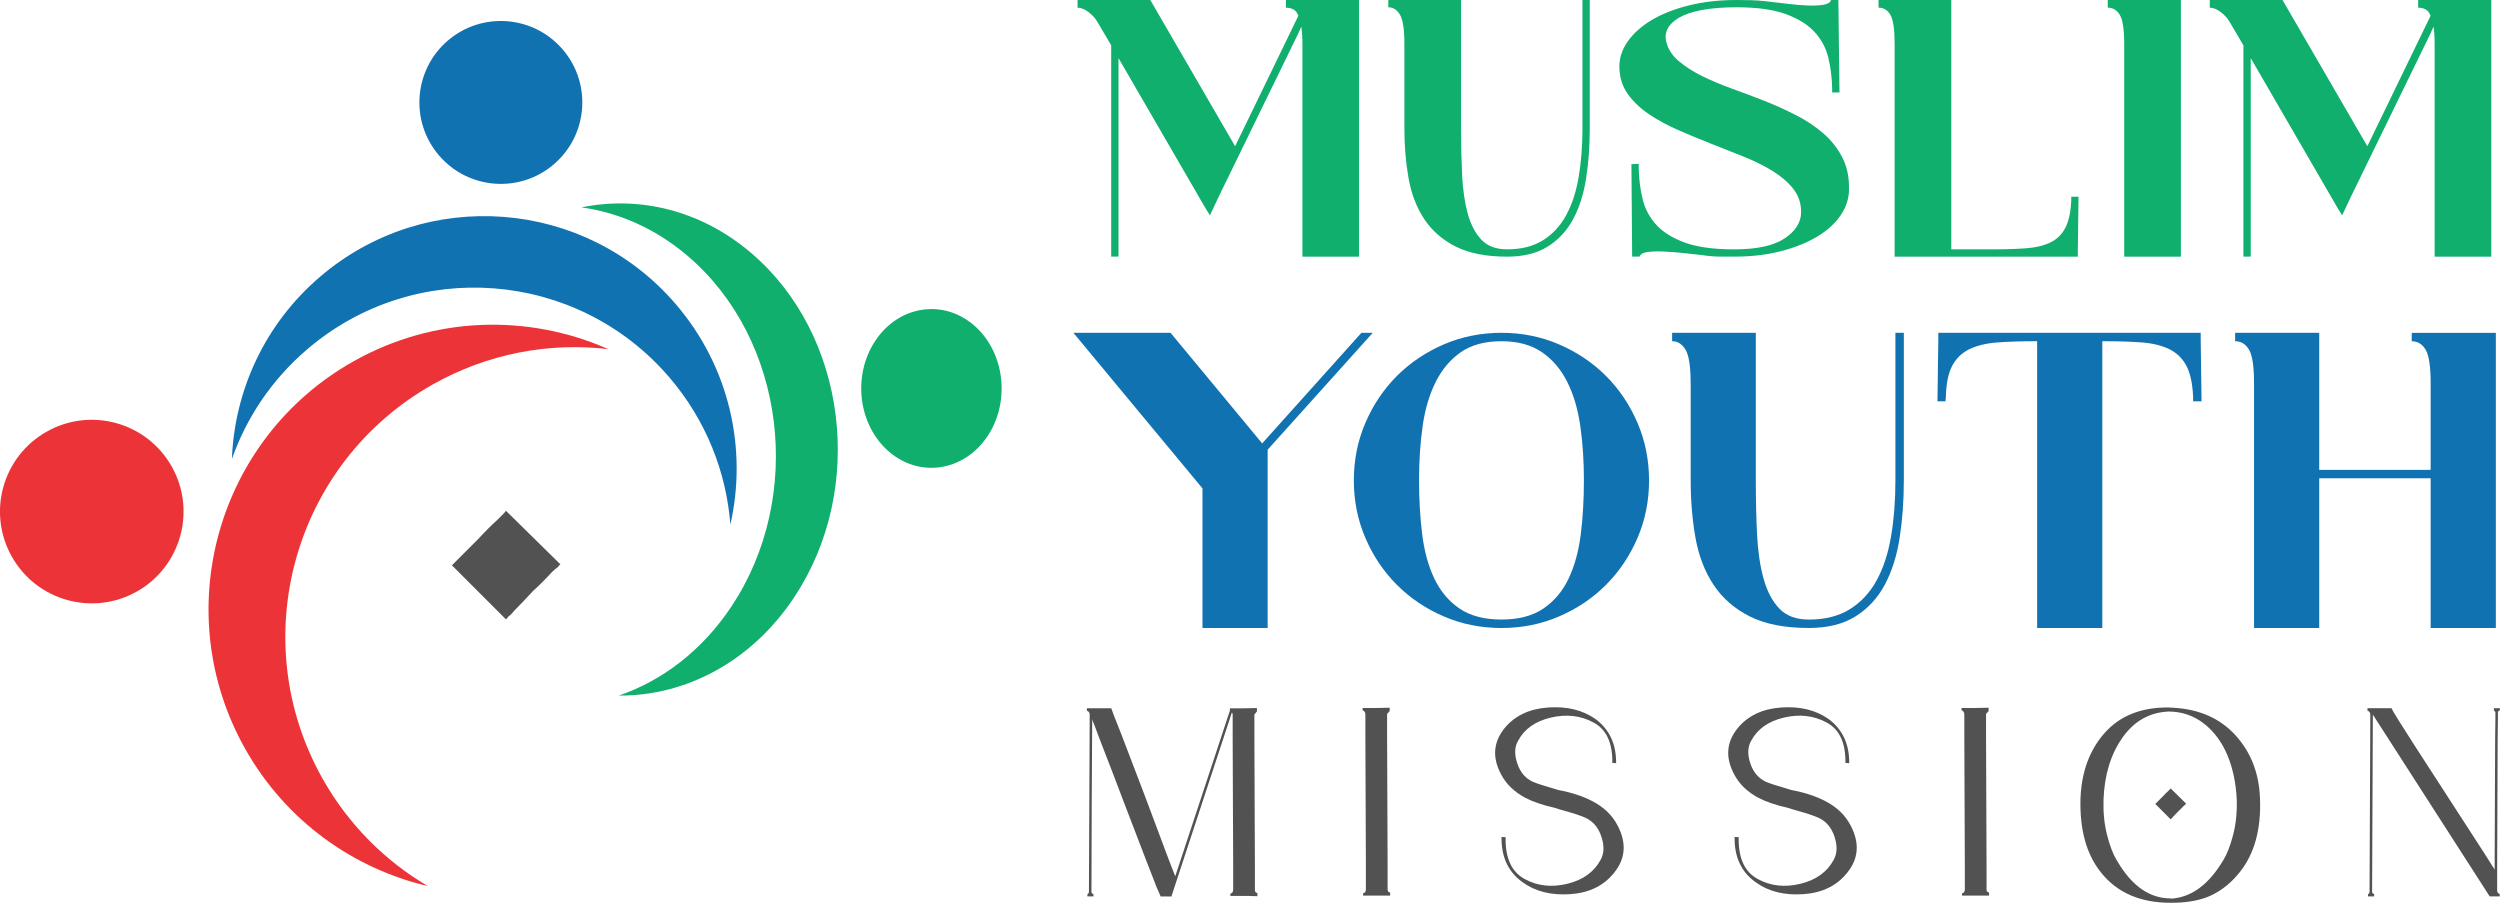 <?xml version="1.0" encoding="UTF-8"?><svg id="a" xmlns="http://www.w3.org/2000/svg" width="792.82" height="286.3" viewBox="0 0 792.82 286.3"><path d="M341.72,0h23.07l26.9,46.38,20.06-41.39c-.39-1-.93-1.68-1.62-2.03-.69-.35-1.47-.52-2.32-.52V0h23.19V81.39h-17.97V13.91c0-2.09-.12-3.9-.35-5.45l-1.04,2.32-25.04,51.36-2.9,6.14-1.51-2.43-27.48-47.42v62.95h-2.32V14.38l-4.29-7.3c-.7-1.23-1.66-2.32-2.9-3.25-1.24-.93-2.4-1.39-3.48-1.39V0Z" fill="#10af6e"/><path d="M445.37,13.91c0-4.56-.46-7.63-1.39-9.22-.93-1.58-2.16-2.38-3.71-2.38V0h23.07V40.7c0,5.33,.12,10.32,.35,14.96,.23,4.64,.83,8.7,1.8,12.17,.97,3.48,2.41,6.22,4.35,8.23,1.93,2.01,4.64,3.01,8.12,3.01,4.48,0,8.25-.95,11.3-2.84,3.05-1.89,5.51-4.52,7.36-7.88,1.85-3.36,3.19-7.4,4-12.12,.81-4.71,1.22-9.89,1.22-15.54V0h2.32V40.7c0,5.64-.39,10.94-1.16,15.88-.77,4.95-2.15,9.26-4.12,12.93-1.97,3.67-4.66,6.57-8.06,8.69-3.4,2.13-7.69,3.19-12.87,3.19-6.65,0-12.08-1.06-16.29-3.19-4.21-2.12-7.54-5.02-9.97-8.69-2.44-3.67-4.1-7.98-4.99-12.93-.89-4.95-1.33-10.24-1.33-15.88V13.91Z" fill="#10af6e"/><path d="M517.6,81.39l-.23-29.33,2.32-.12v1.51c.08,3.48,.5,6.76,1.28,9.85,.77,3.09,2.24,5.8,4.41,8.12,2.16,2.32,5.2,4.17,9.1,5.57,3.9,1.39,9.06,2.09,15.48,2.09,7.19,0,12.52-1.16,16-3.48,3.48-2.32,5.22-5.1,5.22-8.35,0-2.78-.81-5.22-2.44-7.3-1.62-2.09-3.77-3.96-6.43-5.62-2.67-1.66-5.72-3.19-9.16-4.58-3.44-1.39-6.94-2.78-10.49-4.17-3.56-1.39-7.06-2.84-10.49-4.35-3.44-1.51-6.53-3.19-9.28-5.04-2.74-1.86-4.97-3.98-6.67-6.38-1.7-2.39-2.59-5.18-2.67-8.35-.08-2.86,.77-5.58,2.55-8.17,1.78-2.59,4.29-4.87,7.54-6.84,3.25-1.97,7.19-3.54,11.83-4.7C540.09,.58,545.19,0,550.76,0c1.24,0,2.7,.02,4.41,.06,1.7,.04,3.52,.17,5.45,.41,2.01,.23,4.14,.48,6.38,.75,2.24,.27,4.33,.45,6.26,.52,1.93,.08,3.59,0,4.99-.23s2.2-.73,2.43-1.51h2.32l.35,29.33h-2.32v-1.39c-.08-3.48-.5-6.76-1.28-9.85-.77-3.09-2.26-5.8-4.46-8.12-2.2-2.32-5.26-4.17-9.16-5.57-3.91-1.39-9.03-2.09-15.36-2.09-4.33,0-8.02,.29-11.07,.87-3.05,.58-5.47,1.39-7.25,2.44-1.78,1.04-2.99,2.24-3.65,3.6-.66,1.35-.75,2.81-.29,4.35,.62,2.25,1.95,4.22,4,5.92,2.05,1.7,4.48,3.25,7.3,4.65,2.82,1.39,5.95,2.71,9.39,3.95,3.44,1.24,6.88,2.53,10.32,3.89,3.44,1.36,6.78,2.87,10.03,4.53,3.25,1.66,6.12,3.58,8.64,5.75,2.51,2.17,4.52,4.7,6.03,7.61,1.51,2.9,2.22,6.29,2.15,10.16,0,2.86-.87,5.59-2.61,8.18-1.74,2.59-4.21,4.86-7.42,6.79-3.21,1.93-7.03,3.48-11.48,4.64-4.45,1.16-9.41,1.74-14.9,1.74h-4.41c-1.7,0-3.56-.15-5.57-.46-2.01-.23-4.14-.46-6.38-.7-2.24-.23-4.33-.39-6.26-.46-1.93-.08-3.58-.02-4.93,.17-1.35,.19-2.18,.68-2.49,1.45h-2.32Z" fill="#10af6e"/><path d="M656.84,62.38h2.32l-.23,17.39v1.62h-58.09V13.91c0-4.56-.45-7.61-1.33-9.16-.89-1.55-2.15-2.32-3.77-2.32V0h23.07V79.07h13.57c3.94,0,7.4-.12,10.38-.35,2.97-.23,5.49-.85,7.54-1.86,2.05-1,3.61-2.55,4.69-4.64,1.08-2.09,1.7-4.94,1.86-8.58v-1.28Z" fill="#10af6e"/><path d="M691.62,0V81.39h-17.97V14.03c0-4.64-.46-7.73-1.39-9.28-.93-1.55-2.2-2.32-3.83-2.32V0h23.19Z" fill="#10af6e"/><path d="M700.78,0h23.07l26.9,46.38,20.06-41.39c-.39-1-.93-1.68-1.62-2.03-.69-.35-1.47-.52-2.32-.52V0h23.19V81.39h-17.97V13.91c0-2.09-.12-3.9-.35-5.45l-1.04,2.32-25.04,51.36-2.9,6.14-1.51-2.43-27.48-47.42v62.95h-2.32V14.38l-4.29-7.3c-.7-1.23-1.66-2.32-2.9-3.25-1.24-.93-2.4-1.39-3.48-1.39V0Z" fill="#10af6e"/><polygon points="402.01 142.61 402.01 199.15 381.34 199.15 381.34 154.88 340.4 105.54 371.21 105.54 400.27 140.61 431.74 105.54 435.34 105.54 402.01 142.61" fill="#1172b2"/><path d="M476.15,105.54c6.49,0,12.58,1.22,18.27,3.67,5.69,2.45,10.65,5.78,14.87,10,4.22,4.22,7.55,9.18,10,14.87,2.44,5.69,3.67,11.78,3.67,18.27s-1.22,12.58-3.67,18.27c-2.45,5.69-5.78,10.65-10,14.87-4.22,4.22-9.18,7.56-14.87,10-5.69,2.45-11.78,3.67-18.27,3.67s-12.58-1.22-18.27-3.67c-5.69-2.44-10.65-5.78-14.87-10-4.22-4.22-7.56-9.18-10-14.87-2.45-5.69-3.67-11.78-3.67-18.27s1.22-12.58,3.67-18.27c2.44-5.69,5.78-10.64,10-14.87,4.22-4.22,9.18-7.55,14.87-10,5.69-2.44,11.78-3.67,18.27-3.67m0,2.67c-5.25,0-9.53,1.16-12.87,3.47-3.33,2.32-6,5.48-8,9.48-2,4.01-3.38,8.68-4.13,14.02-.76,5.34-1.13,11.04-1.13,17.09s.33,11.89,1,17.23c.67,5.34,1.95,10.02,3.87,14.02,1.91,4.01,4.58,7.17,8,9.48,3.42,2.32,7.84,3.47,13.27,3.47s9.84-1.16,13.27-3.47c3.42-2.32,6.09-5.47,8-9.48,1.91-4.01,3.2-8.68,3.87-14.02,.67-5.34,1-11.08,1-17.23s-.38-11.75-1.13-17.09c-.76-5.34-2.13-10.02-4.13-14.02-2-4.01-4.69-7.17-8.07-9.48-3.38-2.31-7.65-3.47-12.8-3.47" fill="#1172b2"/><path d="M536.15,121.54c0-5.24-.53-8.78-1.6-10.6-1.07-1.82-2.49-2.73-4.27-2.73v-2.67h26.54v46.8c0,6.13,.13,11.87,.4,17.2,.27,5.33,.95,10,2.07,14,1.11,4,2.78,7.16,5,9.47,2.22,2.31,5.33,3.47,9.33,3.47,5.15,0,9.49-1.09,13-3.27,3.51-2.18,6.33-5.2,8.47-9.07,2.13-3.87,3.67-8.51,4.6-13.93,.93-5.42,1.4-11.38,1.4-17.87v-46.8h2.67v46.8c0,6.49-.45,12.58-1.33,18.27-.89,5.69-2.47,10.65-4.73,14.87-2.27,4.22-5.36,7.56-9.27,10-3.91,2.45-8.85,3.67-14.8,3.67-7.65,0-13.89-1.22-18.73-3.67-4.85-2.44-8.67-5.78-11.47-10-2.8-4.22-4.71-9.18-5.73-14.87-1.02-5.69-1.53-11.78-1.53-18.27v-30.8Z" fill="#1172b2"/><path d="M616.96,127.27h-2.54l.27-19.7v-2.03h83.21v2.03l.27,19.7h-2.67v-1.33c-.18-4.27-.89-7.58-2.13-9.93-1.25-2.35-3.05-4.11-5.4-5.27-2.36-1.15-5.25-1.87-8.67-2.13-3.42-.27-7.4-.4-11.93-.4h-.67v90.94h-20.67V108.21h-.67c-4.56,0-8.58,.13-12.06,.4-3.48,.27-6.41,.98-8.77,2.13-2.37,1.16-4.18,2.91-5.43,5.27-1.25,2.36-1.92,5.67-2.01,9.93l-.13,1.33Z" fill="#1172b2"/><path d="M791.5,105.54v93.61h-20.67v-47.47h-35.34v47.47h-20.67V121.56c0-5.34-.53-8.9-1.6-10.68-1.07-1.78-2.53-2.67-4.4-2.67v-2.67h26.67v43.47h35.34v-27.42c0-5.35-.53-8.92-1.6-10.7-1.07-1.78-2.53-2.67-4.4-2.67v-2.67h26.67Z" fill="#1172b2"/><path d="M346.78,284.28h-1.94v-.65c.27-.16,.43-.4,.49-.73l.24-55.71v-.48c0-.32-.07-.59-.2-.81-.13-.22-.28-.35-.44-.4l-.24-.08v-.81h7.69c.05,.06,.14,.24,.24,.57,.16,.49,.38,1.08,.65,1.78,.7,1.73,1.51,3.78,2.43,6.15,2.16,5.72,4.56,12.01,7.21,18.87,1.24,3.24,2.44,6.44,3.6,9.6,1.16,3.16,2.31,6.22,3.44,9.19,.11,.32,.53,1.42,1.25,3.28,.73,1.86,1.23,3.14,1.5,3.85l17.33-52.55v-.73h4.37l4.21-.08v1.05c-.49,.65-.76,.97-.81,.97v7.37c.05,6.21,.08,13.04,.08,20.49s.03,14.25,.08,20.4v7.37c0,.32,.07,.57,.2,.73,.14,.16,.28,.24,.44,.24l.16,.08v.97l-2.67-.08h-5.91v-.73c.59-.11,.89-.54,.89-1.29v-7.29c-.05-6.15-.08-12.95-.08-20.4s-.03-14.25-.08-20.4v-7.37c0-.32-.08-.57-.24-.73l-19.11,58.14-.08,.24v.08l-.16-.08h-3.24c-.81-1.78-1.27-2.83-1.38-3.16-.16-.43-.38-1-.65-1.7-.7-1.73-1.51-3.81-2.43-6.24-2.16-5.67-4.56-11.93-7.21-18.79-2.59-6.86-4.99-13.12-7.21-18.79-.92-2.43-1.7-4.51-2.35-6.23l-.24-.49c-.11-.32-.19-.59-.24-.81-.05,6.05-.11,15.17-.16,27.37-.05,12.2-.08,21.32-.08,27.37,0,.16,.06,.31,.16,.44,.11,.14,.22,.2,.32,.2l.16,.08v.73Z" fill="#515251"/><path d="M432.36,224.52h4.13l4.21-.08v1.05c-.49,.59-.76,.89-.81,.89v7.45c.05,6.21,.08,13.04,.08,20.49s.03,14.2,.08,20.4v7.37c0,.27,.07,.48,.2,.65,.13,.16,.26,.24,.36,.24l.24,.08v.97h-8.58v-.73c.59-.11,.89-.54,.89-1.29v-7.29c-.05-6.15-.08-12.96-.08-20.4s-.03-14.25-.08-20.4v-7.37c0-.32-.08-.59-.24-.81-.16-.22-.3-.35-.4-.4l-.24-.08v-.73h.24Z" fill="#515251"/><path d="M483.53,278.77c4.05,2.21,8.56,2.71,13.52,1.5,4.96-1.21,8.47-3.74,10.53-7.57,1.14-2,1.23-4.44,.28-7.33-.94-2.89-2.63-4.9-5.06-6.03-1.03-.43-2.02-.81-3-1.13-.97-.32-2.11-.66-3.4-1.01-1.3-.35-2.4-.69-3.32-1.01-3.83-.86-6.94-1.92-9.31-3.16-3.56-1.89-6.15-4.4-7.77-7.53-2.81-5.29-2.43-10.15,1.13-14.57,3.24-3.94,7.83-6.13,13.77-6.56,5.94-.43,10.96,.78,15.06,3.64,4.43,3.29,6.61,7.96,6.56,14.01l-1.21-.08c.11-6.42-1.92-10.71-6.07-12.87-4.05-2.16-8.53-2.66-13.44-1.5-4.91,1.16-8.37,3.6-10.36,7.33-1.14,1.94-1.23,4.33-.28,7.17,.94,2.83,2.6,4.79,4.98,5.87,.92,.43,3.59,1.3,8.02,2.59,4.32,.81,7.99,2.02,11.01,3.64,3.56,1.89,6.18,4.45,7.85,7.69,2.86,5.51,2.48,10.47-1.13,14.9-3.24,4.1-7.85,6.37-13.85,6.8-6.1,.43-11.17-.84-15.22-3.81-4.54-3.24-6.75-8.02-6.64-14.33l1.3,.08c-.16,6.59,1.86,11.01,6.07,13.28" fill="#515251"/><path d="M557.45,278.77c4.05,2.21,8.56,2.71,13.52,1.5,4.96-1.21,8.47-3.74,10.53-7.57,1.13-2,1.23-4.44,.28-7.33-.94-2.89-2.63-4.9-5.06-6.03-1.03-.43-2.02-.81-3-1.13-.97-.32-2.11-.66-3.4-1.01-1.3-.35-2.4-.69-3.32-1.01-3.83-.86-6.94-1.92-9.31-3.16-3.56-1.89-6.15-4.4-7.77-7.53-2.81-5.29-2.43-10.15,1.13-14.57,3.24-3.94,7.83-6.13,13.77-6.56,5.94-.43,10.96,.78,15.06,3.64,4.43,3.29,6.61,7.96,6.56,14.01l-1.21-.08c.11-6.42-1.92-10.71-6.07-12.87-4.05-2.16-8.53-2.66-13.44-1.5-4.91,1.16-8.37,3.6-10.36,7.33-1.14,1.94-1.23,4.33-.29,7.17,.94,2.83,2.61,4.79,4.98,5.87,.92,.43,3.59,1.3,8.02,2.59,4.32,.81,7.99,2.02,11.01,3.64,3.56,1.89,6.18,4.45,7.85,7.69,2.86,5.51,2.48,10.47-1.13,14.9-3.24,4.1-7.85,6.37-13.85,6.8-6.1,.43-11.17-.84-15.22-3.81-4.54-3.24-6.75-8.02-6.64-14.33l1.3,.08c-.16,6.59,1.86,11.01,6.07,13.28" fill="#515251"/><path d="M622.3,224.52h4.13l4.21-.08v1.05c-.49,.59-.76,.89-.81,.89v7.45c.05,6.21,.08,13.04,.08,20.49s.03,14.2,.08,20.4v7.37c0,.27,.07,.48,.2,.65,.14,.16,.26,.24,.36,.24l.24,.08v.97h-8.58v-.73c.59-.11,.89-.54,.89-1.29v-7.29c-.05-6.15-.08-12.96-.08-20.4s-.03-14.25-.08-20.4v-7.37c0-.32-.08-.59-.24-.81-.16-.22-.3-.35-.4-.4l-.24-.08v-.73h.24Z" fill="#515251"/><path d="M689.1,224.44c8.31,.43,14.93,3.35,19.84,8.74,4.91,5.4,7.5,12.09,7.77,20.08,.38,9.77-1.78,17.57-6.48,23.4-2.59,3.24-5.56,5.65-8.91,7.25-3.35,1.59-7.58,2.39-12.71,2.39-9.77,.05-17.22-3.16-22.35-9.64-4.59-5.72-6.75-13.52-6.48-23.4,.32-8.47,2.87-15.41,7.65-20.81,4.78-5.4,11.46-8.1,20.04-8.1l1.62,.08Zm-15.99,9.47c-3.75,5.29-5.76,11.9-6.03,19.84-.11,3.99,.27,7.68,1.13,11.05,.86,3.37,1.86,6,3,7.89,.05,.05,.14,.19,.24,.4,4.64,7.94,10.34,11.88,17.08,11.82v.08c6.48-.43,12.01-4.53,16.6-12.31,1.13-1.83,2.15-4.45,3.04-7.85,.89-3.4,1.28-7.1,1.17-11.09-.22-5.24-1.19-9.95-2.92-14.13-1.73-4.18-4.2-7.54-7.41-10.08-3.21-2.54-6.92-3.83-11.13-3.89-6.1,.22-11.03,2.97-14.78,8.26m19.96,21.21c-.16,.11-.35,.27-.57,.49-.48,.54-1.05,1.11-1.7,1.7-.59,.65-1.13,1.21-1.62,1.7-.22,.27-.41,.46-.57,.57-.11,.16-.19,.24-.24,.24l-4.86-4.86,.16-.16,.57-.57,1.7-1.7c.59-.65,1.16-1.22,1.7-1.7l.57-.57c.11-.11,.16-.19,.16-.24l4.94,4.86c-.05,0-.14,.08-.24,.24" fill="#515251"/><path d="M789.58,284.28c-.05,0-.08-.03-.08-.08l-37-57.57-.24,56.19c0,.16,.05,.31,.16,.44,.11,.14,.22,.2,.32,.2l.16,.08v.73h-1.94v-.65c.27-.16,.43-.4,.49-.73l.24-55.71v-.48c0-.32-.07-.59-.2-.81-.14-.22-.28-.35-.45-.4l-.24-.08v-.81h7.61c.32,.81,2.89,4.94,7.69,12.39,4.8,7.45,9.9,15.33,15.3,23.64,5.4,8.31,8.64,13.36,9.72,15.14v-.89c.05-6.15,.08-12.9,.08-20.24,.05-7.39,.08-14.14,.08-20.24,.05-2.64,.08-4.89,.08-6.72v-1.86l-.49-.57v-.65h1.62l.32,.08v.57c-.43,.11-.65,.35-.65,.73v1.7c0,1.83-.03,4.08-.08,6.72,0,6.1-.03,12.85-.08,20.24,0,7.34-.03,14.09-.08,20.24v7.53c0,.27,.07,.5,.2,.69,.13,.19,.28,.31,.45,.36l.16,.08v.73h-3.16Z" fill="#515251"/><path d="M111.96,114.67c25.81-14.59,55.76-15.09,80.95-3.95-18.67-2.19-38.18,1.31-55.79,11.27-44.13,24.95-59.68,80.98-34.73,125.11,8.23,14.56,19.85,26,33.3,33.91-23.63-5.57-44.96-20.6-57.86-43.4-24.52-43.37-9.24-98.42,34.12-122.94" fill="#ec3438" fill-rule="evenodd"/><path d="M14.78,136.9c13.99-7.91,31.75-2.98,39.66,11.01,7.91,13.99,2.98,31.75-11.01,39.66-13.99,7.91-31.74,2.99-39.66-11.01s-2.98-31.75,11.01-39.66" fill="#ec3438" fill-rule="evenodd"/><path d="M214.38,96.54c17.11,19.99,22.65,46,17.24,69.83-1.28-16.64-7.66-33.03-19.33-46.67-29.26-34.18-80.7-38.17-114.89-8.91-11.28,9.65-19.26,21.72-23.86,34.78,.82-21.53,10.28-42.68,27.94-57.79,33.59-28.75,84.14-24.83,112.9,8.76" fill="#1172b2" fill-rule="evenodd"/><path d="M178.46,15.69c9.28,10.84,8.01,27.14-2.83,36.42-10.84,9.28-27.14,8.01-36.42-2.83-9.28-10.84-8.01-27.14,2.82-36.42,10.84-9.27,27.14-8.01,36.42,2.83" fill="#1172b2" fill-rule="evenodd"/><path d="M251.8,189.51c-13.64,20.49-34.5,31.22-55.57,31.08,13.76-4.71,26.38-14.22,35.69-28.2,23.34-35.02,17.14-84.83-13.83-111.22-10.21-8.71-21.86-13.77-33.7-15.4,18.27-3.74,37.82,.82,53.82,14.45,30.44,25.93,36.52,74.87,13.59,109.29m61.37-51.17c7.39-11.11,5.43-26.89-4.39-35.26-9.82-8.36-23.78-6.14-31.18,4.96-7.39,11.1-5.43,26.89,4.39,35.25,9.82,8.37,23.77,6.14,31.18-4.96" fill="#10af6e" fill-rule="evenodd"/><path d="M176.89,179.85c-.57,.38-1.23,.95-1.99,1.71-1.71,1.9-3.7,3.89-5.98,5.98-2.09,2.28-3.98,4.27-5.69,5.98-.76,.95-1.42,1.61-1.99,1.99-.38,.57-.66,.85-.85,.85l-17.08-17.08,.57-.57,1.99-1.99,5.98-5.98c2.09-2.28,4.08-4.27,5.98-5.98l1.99-1.99c.38-.38,.57-.66,.57-.85l17.36,17.08c-.19,0-.47,.29-.85,.85" fill="#515251"/></svg>